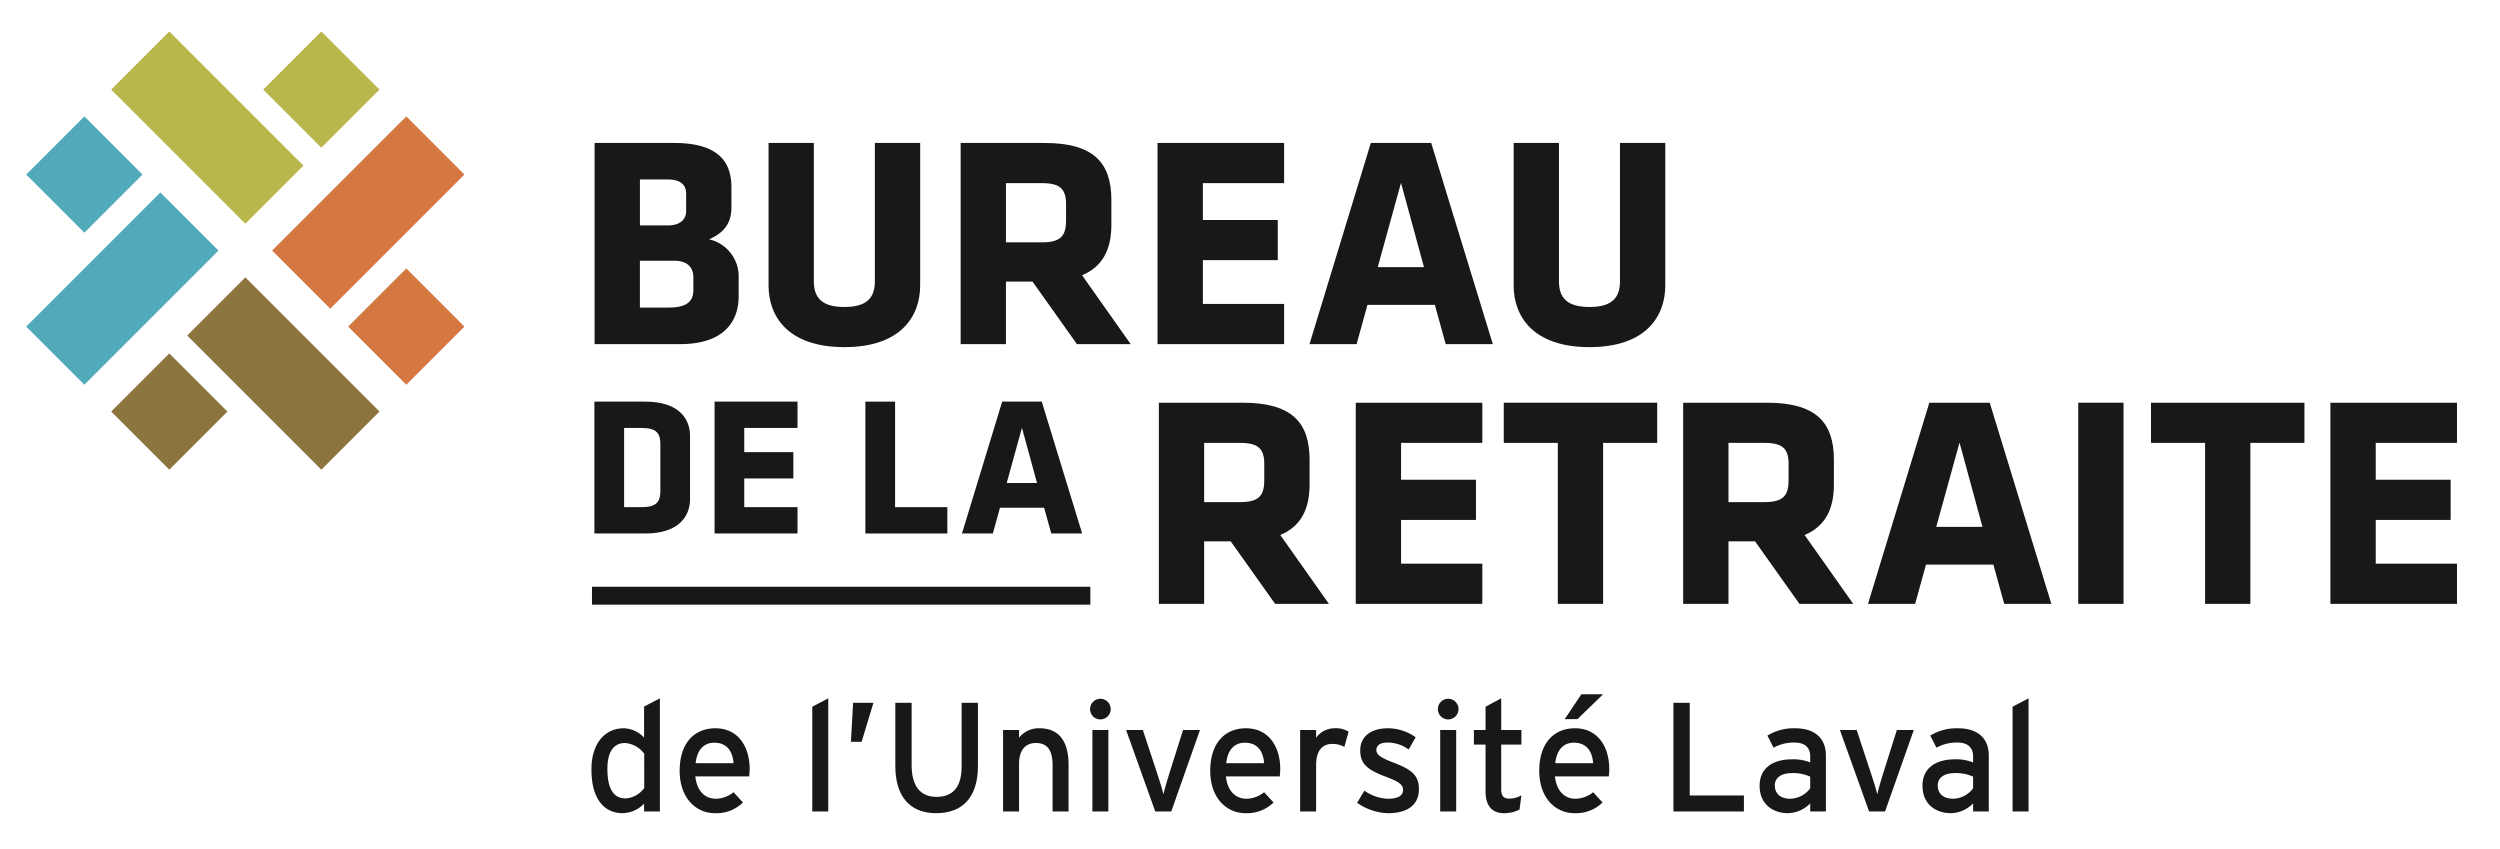 <svg xmlns="http://www.w3.org/2000/svg" xmlns:xlink="http://www.w3.org/1999/xlink" width="477" height="162" viewBox="0 0 477 162">
  <rect x="0" y="0" width="477" height="162" fill="#333333" stroke="none"/>
  <defs>
    <clipPath id="clip-Web_1920_1">
      <rect width="477" height="162"/>
    </clipPath>
  </defs>
  <g id="Web_1920_1" data-name="Web 1920 – 1" clip-path="url(#clip-Web_1920_1)">
    <rect width="477" height="162" fill="#fff"/>
    <g id="Groupe_17" data-name="Groupe 17" transform="translate(-42.246 -214.195)">
      <g id="Groupe_11" data-name="Groupe 11" transform="translate(155.094 241.472)">
        <g id="Groupe_8" data-name="Groupe 8" transform="translate(0 105.192)">
          <path id="Tracé_3" data-name="Tracé 3" d="M141.6,341.259v-1.481a5.929,5.929,0,0,1-4.057,1.807c-3.35,0-5.984-2.43-5.984-8.353,0-5.333,2.9-7.849,6.13-7.849a5.527,5.527,0,0,1,3.912,1.777v-5.924l3.02-1.569v21.592Zm.029-11.017a4.975,4.975,0,0,0-3.646-2.044c-2.19,0-3.377,1.659-3.377,4.946,0,3.908,1.245,5.627,3.5,5.627a4.788,4.788,0,0,0,3.525-1.984Z" transform="translate(-131.56 -318.898)" fill="#1a1718"/>
          <path id="Tracé_4" data-name="Tracé 4" d="M157.984,333.319H147.708c.326,2.989,2.011,4.263,3.908,4.263A5.451,5.451,0,0,0,155,336.339l1.8,1.955a7.224,7.224,0,0,1-5.357,2.044c-3.644,0-6.724-2.933-6.724-8.085,0-5.271,2.783-8.116,6.813-8.116,4.412,0,6.543,3.583,6.543,7.787C158.071,332.489,158.013,332.99,157.984,333.319Zm-6.664-6.43c-2.041,0-3.286,1.424-3.553,3.912H155C154.844,328.668,153.839,326.889,151.32,326.889Z" transform="translate(-127.888 -317.651)" fill="#1a1718"/>
          <path id="Tracé_5" data-name="Tracé 5" d="M164.5,341.259v-19.99l3.051-1.6v21.592Z" transform="translate(-122.366 -318.898)" fill="#1a1718"/>
          <path id="Tracé_6" data-name="Tracé 6" d="M172.309,327.772h-2.045l.416-7.434h3.878Z" transform="translate(-120.757 -318.711)" fill="#1a1718"/>
          <path id="Tracé_7" data-name="Tracé 7" d="M184.679,341.4c-5.123,0-7.791-3.318-7.791-9.033V320.338H180v11.936c0,3.91,1.63,6.012,4.738,6.012,3.258,0,4.8-2.012,4.8-5.8V320.338h3.11v12.084C192.646,338.227,189.831,341.4,184.679,341.4Z" transform="translate(-118.908 -318.711)" fill="#1a1718"/>
          <path id="Tracé_8" data-name="Tracé 8" d="M202.409,340.011v-8.8c0-3.14-1.184-4.263-3.2-4.263-2.044,0-3.2,1.449-3.2,3.968v9.093h-3.053V324.462h3.053v1.48a4.759,4.759,0,0,1,3.906-1.806c3.614,0,5.541,2.369,5.541,6.96v8.915Z" transform="translate(-114.421 -317.651)" fill="#1a1718"/>
          <path id="Tracé_9" data-name="Tracé 9" d="M207.918,323.675a1.969,1.969,0,1,1,1.957-1.952A1.977,1.977,0,0,1,207.918,323.675Zm-1.539,17.564V325.69h3.051v15.549Z" transform="translate(-110.8 -318.879)" fill="#1a1718"/>
          <path id="Tracé_10" data-name="Tracé 10" d="M219.929,339.94h-3.055l-5.566-15.549h3.2l2.783,8.441c.5,1.511.947,2.962,1.158,3.821.175-.858.59-2.31,1.064-3.821l2.667-8.441h3.227Z" transform="translate(-109.3 -317.58)" fill="#1a1718"/>
          <path id="Tracé_11" data-name="Tracé 11" d="M237.128,333.319H226.853c.324,2.989,2.013,4.263,3.91,4.263a5.444,5.444,0,0,0,3.376-1.243l1.806,1.955a7.238,7.238,0,0,1-5.358,2.044c-3.646,0-6.727-2.933-6.727-8.085,0-5.271,2.786-8.116,6.811-8.116,4.416,0,6.548,3.583,6.548,7.787A13.956,13.956,0,0,1,237.128,333.319Zm-6.663-6.43c-2.043,0-3.289,1.424-3.555,3.912h7.228C233.989,328.668,232.983,326.889,230.465,326.889Z" transform="translate(-105.796 -317.651)" fill="#1a1718"/>
          <path id="Tracé_12" data-name="Tracé 12" d="M245.712,327.689a4.545,4.545,0,0,0-2.337-.563c-1.928,0-3.055,1.365-3.055,4v8.886h-3.049V324.462h3.049v1.48a4.319,4.319,0,0,1,3.555-1.806,4.49,4.49,0,0,1,2.638.65Z" transform="translate(-102.053 -317.651)" fill="#1a1718"/>
          <path id="Tracé_13" data-name="Tracé 13" d="M251.727,340.337a10.613,10.613,0,0,1-5.956-1.985l1.392-2.309a8.18,8.18,0,0,0,4.533,1.539c1.926,0,2.844-.624,2.844-1.717,0-1.186-1.364-1.747-3.614-2.607-3.347-1.3-4.561-2.429-4.561-4.888,0-2.783,2.19-4.235,5.3-4.235a9.253,9.253,0,0,1,5.275,1.718l-1.334,2.34a6.762,6.762,0,0,0-4.028-1.332c-1.481,0-2.132.591-2.132,1.42,0,.771.533,1.333,2.872,2.251,3.466,1.333,5.243,2.281,5.243,5.212C257.559,339.181,254.775,340.337,251.727,340.337Z" transform="translate(-99.68 -317.651)" fill="#1a1718"/>
          <path id="Tracé_14" data-name="Tracé 14" d="M259.8,323.675a1.969,1.969,0,1,1,1.956-1.952A1.976,1.976,0,0,1,259.8,323.675Zm-1.539,17.564V325.69h3.049v15.549Z" transform="translate(-96.318 -318.879)" fill="#1a1718"/>
          <path id="Tracé_15" data-name="Tracé 15" d="M271.9,340.875a6.223,6.223,0,0,1-2.993.71c-2.16,0-3.495-1.332-3.495-4.117v-8.973H263.19V325.71h2.221v-4.441l2.992-1.6v6.043h3.85v2.785H268.4v8.44c0,1.453.475,1.868,1.6,1.868a4.879,4.879,0,0,0,2.251-.624Z" transform="translate(-94.818 -318.898)" fill="#1a1718"/>
          <path id="Tracé_16" data-name="Tracé 16" d="M286.211,334.734H275.933c.324,2.989,2.013,4.263,3.909,4.263a5.45,5.45,0,0,0,3.377-1.243l1.8,1.955a7.236,7.236,0,0,1-5.361,2.044c-3.642,0-6.723-2.933-6.723-8.085,0-5.271,2.786-8.116,6.813-8.116,4.412,0,6.547,3.583,6.547,7.787C286.3,333.9,286.239,334.405,286.211,334.734Zm-6.667-6.43c-2.042,0-3.287,1.424-3.555,3.912h7.23C283.071,330.083,282.063,328.3,279.544,328.3Zm.683-4.5H277.8l3.168-4.737h4.148Z" transform="translate(-92.097 -319.066)" fill="#1a1718"/>
          <path id="Tracé_17" data-name="Tracé 17" d="M292.953,341.071V320.338h3.11v17.68H306.4v3.053Z" transform="translate(-86.511 -318.711)" fill="#1a1718"/>
          <path id="Tracé_18" data-name="Tracé 18" d="M315.462,340.011v-1.539a6.123,6.123,0,0,1-4.263,1.865c-2.516,0-5.39-1.421-5.39-5.244,0-3.464,2.664-5.033,6.191-5.033a8.567,8.567,0,0,1,3.463.592V329.5c0-1.687-1.035-2.634-2.93-2.634a7.876,7.876,0,0,0-4.059.975l-1.182-2.309a9.621,9.621,0,0,1,5.329-1.392c3.465,0,5.835,1.687,5.835,5.211v10.664Zm0-6.635a7.677,7.677,0,0,0-3.552-.682c-1.956,0-3.2.89-3.2,2.311,0,1.539.979,2.576,2.989,2.576a4.882,4.882,0,0,0,3.762-1.985Z" transform="translate(-82.922 -317.651)" fill="#1a1718"/>
          <path id="Tracé_19" data-name="Tracé 19" d="M326.4,339.94h-3.049l-5.569-15.549h3.2l2.783,8.441c.505,1.511.948,2.962,1.158,3.821.177-.858.591-2.31,1.066-3.821l2.666-8.441h3.229Z" transform="translate(-79.579 -317.58)" fill="#1a1718"/>
          <path id="Tracé_20" data-name="Tracé 20" d="M339.761,340.011v-1.539a6.121,6.121,0,0,1-4.265,1.865c-2.517,0-5.392-1.421-5.392-5.244,0-3.464,2.667-5.033,6.191-5.033a8.577,8.577,0,0,1,3.465.592V329.5c0-1.687-1.036-2.634-2.93-2.634a7.869,7.869,0,0,0-4.059.975l-1.185-2.309a9.633,9.633,0,0,1,5.331-1.392c3.465,0,5.834,1.687,5.834,5.211v10.664Zm0-6.635a7.676,7.676,0,0,0-3.553-.682c-1.954,0-3.2.89-3.2,2.311,0,1.539.979,2.576,2.989,2.576a4.885,4.885,0,0,0,3.762-1.985Z" transform="translate(-76.14 -317.651)" fill="#1a1718"/>
          <path id="Tracé_21" data-name="Tracé 21" d="M343.541,341.259v-19.99l3.048-1.6v21.592Z" transform="translate(-72.39 -318.898)" fill="#1a1718"/>
        </g>
        <g id="Groupe_10" data-name="Groupe 10" transform="translate(0.565)">
          <g id="Groupe_9" data-name="Groupe 9">
            <path id="Tracé_22" data-name="Tracé 22" d="M148.4,275.209H132.03v-38.38h15.155c8.012,0,10.949,3.227,10.949,8.414v3.918c0,2.765-1.211,4.728-4.265,6.052a7.253,7.253,0,0,1,5.65,7.09v3.743C159.52,271.463,156.058,275.209,148.4,275.209Zm1.094-28.7c0-1.669-1.037-2.709-3.457-2.709h-5.361v8.761h5.361c2.306,0,3.457-1.152,3.457-2.71Zm1.381,16.021c0-2.132-1.324-3.227-3.628-3.227h-6.572v8.933h5.361c2.708,0,4.839-.579,4.839-3.344Z" transform="translate(-131.994 -236.829)" fill="#1a1718"/>
            <path id="Tracé_23" data-name="Tracé 23" d="M186.906,236.829v27.2c0,5.821-3.629,11.756-14.463,11.756s-14.464-5.935-14.464-11.756v-27.2h8.643v26.395c0,3.111,1.5,4.9,5.821,4.9s5.82-1.786,5.82-4.9V236.829Z" transform="translate(-124.751 -236.829)" fill="#1a1718"/>
            <path id="Tracé_24" data-name="Tracé 24" d="M200.345,263.281h-5.069v11.928h-8.644v-38.38h15.964c9.336,0,12.794,3.686,12.794,10.892v4.725c0,4.784-1.729,8.011-5.591,9.624l9.277,13.139H208.817Zm6.4-14.753c0-2.883-1.095-4.034-4.61-4.034h-6.857v11.3h6.857c3.688,0,4.61-1.325,4.61-4.21Z" transform="translate(-116.753 -236.829)" fill="#1a1718"/>
            <path id="Tracé_25" data-name="Tracé 25" d="M216,275.209v-38.38H240.15v7.665h-15.5v7.03h14.292v7.666H224.652v8.355h15.5v7.665Z" transform="translate(-108.555 -236.829)" fill="#1a1718"/>
            <path id="Tracé_26" data-name="Tracé 26" d="M273.645,275.209h-8.988l-2.075-7.491H249.73l-2.075,7.491h-8.988l11.7-38.38H261.89ZM251.69,260.515h8.817l-4.38-16.077Z" transform="translate(-102.229 -236.829)" fill="#1a1718"/>
            <path id="Tracé_27" data-name="Tracé 27" d="M298.049,236.829v27.2c0,5.821-3.631,11.756-14.462,11.756s-14.466-5.935-14.466-11.756v-27.2h8.643v26.395c0,3.111,1.5,4.9,5.823,4.9s5.819-1.786,5.819-4.9V236.829Z" transform="translate(-93.728 -236.829)" fill="#1a1718"/>
            <path id="Tracé_28" data-name="Tracé 28" d="M141.749,300.572H132V275.413h9.747c6.2,0,8.5,3.134,8.5,6.535v12.089C150.25,297.4,147.946,300.572,141.749,300.572Zm2.835-17.075c0-1.965-.683-3.06-3.514-3.06h-3.4v15.109h3.4c2.831,0,3.514-1.094,3.514-3.06Z" transform="translate(-132.002 -226.059)" fill="#1a1718"/>
            <path id="Tracé_29" data-name="Tracé 29" d="M149.925,300.572V275.413h15.828v5.024H155.59v4.607h9.368v5.024H155.59v5.477h10.163v5.026Z" transform="translate(-126.999 -226.059)" fill="#1a1718"/>
            <path id="Tracé_30" data-name="Tracé 30" d="M172.421,300.572V275.413h5.668v20.134h9.973v5.026Z" transform="translate(-120.72 -226.059)" fill="#1a1718"/>
            <path id="Tracé_31" data-name="Tracé 31" d="M209.76,300.572h-5.894l-1.361-4.911h-8.423l-1.361,4.911h-5.892l7.671-25.159h7.551Zm-14.394-9.634h5.779l-2.87-10.537Z" transform="translate(-116.698 -226.059)" fill="#1a1718"/>
            <path id="Tracé_32" data-name="Tracé 32" d="M229.911,302.026h-5.07v11.928H216.2v-38.38h15.961c9.336,0,12.794,3.69,12.794,10.894v4.722c0,4.783-1.728,8.013-5.59,9.623l9.279,13.141H238.382Zm6.4-14.753c0-2.882-1.095-4.033-4.611-4.033H224.84v11.3H231.7c3.689,0,4.611-1.328,4.611-4.208Z" transform="translate(-108.501 -226.014)" fill="#1a1718"/>
            <path id="Tracé_33" data-name="Tracé 33" d="M245.569,313.954v-38.38h24.146v7.666h-15.5v7.03h14.29v7.666h-14.29v8.353h15.5v7.666Z" transform="translate(-100.302 -226.014)" fill="#1a1718"/>
            <path id="Tracé_34" data-name="Tracé 34" d="M286.6,283.24v30.714H277.96V283.24H267.645v-7.666h29.274v7.666Z" transform="translate(-94.14 -226.014)" fill="#1a1718"/>
            <path id="Tracé_35" data-name="Tracé 35" d="M308.122,302.026H303.05v11.928h-8.644v-38.38H310.37c9.334,0,12.794,3.69,12.794,10.894v4.722c0,4.783-1.729,8.013-5.592,9.623l9.28,13.141H316.592Zm6.4-14.753c0-2.882-1.094-4.033-4.611-4.033H303.05v11.3h6.857c3.69,0,4.611-1.328,4.611-4.208Z" transform="translate(-86.67 -226.014)" fill="#1a1718"/>
            <path id="Tracé_36" data-name="Tracé 36" d="M356.959,313.954h-8.991l-2.073-7.491H333.042l-2.073,7.491h-8.991l11.7-38.38H345.2ZM335,299.26h8.816l-4.378-16.077Z" transform="translate(-78.975 -226.014)" fill="#1a1718"/>
            <path id="Tracé_37" data-name="Tracé 37" d="M353.333,313.954v-38.38h8.647v38.38Z" transform="translate(-70.222 -226.014)" fill="#1a1718"/>
            <path id="Tracé_38" data-name="Tracé 38" d="M383.149,283.24v30.714h-8.643V283.24H364.19v-7.666h29.277v7.666Z" transform="translate(-67.192 -226.014)" fill="#1a1718"/>
            <path id="Tracé_39" data-name="Tracé 39" d="M390.95,313.954v-38.38H415.1v7.666H399.6v7.03h14.292v7.666H399.6v8.353h15.5v7.666Z" transform="translate(-59.722 -226.014)" fill="#1a1718"/>
          </g>
        </g>
        <rect id="Rectangle_516" data-name="Rectangle 516" width="95.09" height="3.417" transform="translate(0.101 84.675)" fill="#1a1718"/>
      </g>
      <g id="Groupe_16" data-name="Groupe 16" transform="translate(47.247 220.195)">
        <g id="Groupe_12" data-name="Groupe 12" transform="translate(0 16.21)">
          <rect id="Rectangle_517" data-name="Rectangle 517" width="36.199" height="15.686" transform="matrix(0.707, -0.707, 0.707, 0.707, 0, 40.102)" fill="#50aaba"/>
          <rect id="Rectangle_518" data-name="Rectangle 518" width="15.686" height="15.687" transform="translate(0 11.092) rotate(-45)" fill="#50aaba"/>
        </g>
        <g id="Groupe_13" data-name="Groupe 13" transform="translate(16.211 0)">
          <rect id="Rectangle_519" data-name="Rectangle 519" width="15.686" height="36.199" transform="translate(0 11.092) rotate(-45.001)" fill="#b9b64b"/>
          <rect id="Rectangle_520" data-name="Rectangle 520" width="15.686" height="15.686" transform="translate(29.009 11.093) rotate(-45.005)" fill="#b9b64b"/>
        </g>
        <g id="Groupe_14" data-name="Groupe 14" transform="translate(46.927 16.212)">
          <rect id="Rectangle_521" data-name="Rectangle 521" width="36.198" height="15.686" transform="translate(0 25.595) rotate(-44.999)" fill="#d57741"/>
          <rect id="Rectangle_522" data-name="Rectangle 522" width="15.686" height="15.686" transform="translate(14.504 40.101) rotate(-45)" fill="#d57741"/>
        </g>
        <g id="Groupe_15" data-name="Groupe 15" transform="translate(16.212 46.927)">
          <rect id="Rectangle_523" data-name="Rectangle 523" width="15.686" height="36.198" transform="translate(14.505 11.091) rotate(-45)" fill="#8b743e"/>
          <rect id="Rectangle_524" data-name="Rectangle 524" width="15.686" height="15.686" transform="translate(0 25.596) rotate(-45)" fill="#8b743e"/>
        </g>
      </g>
    </g>
  </g>
</svg>
